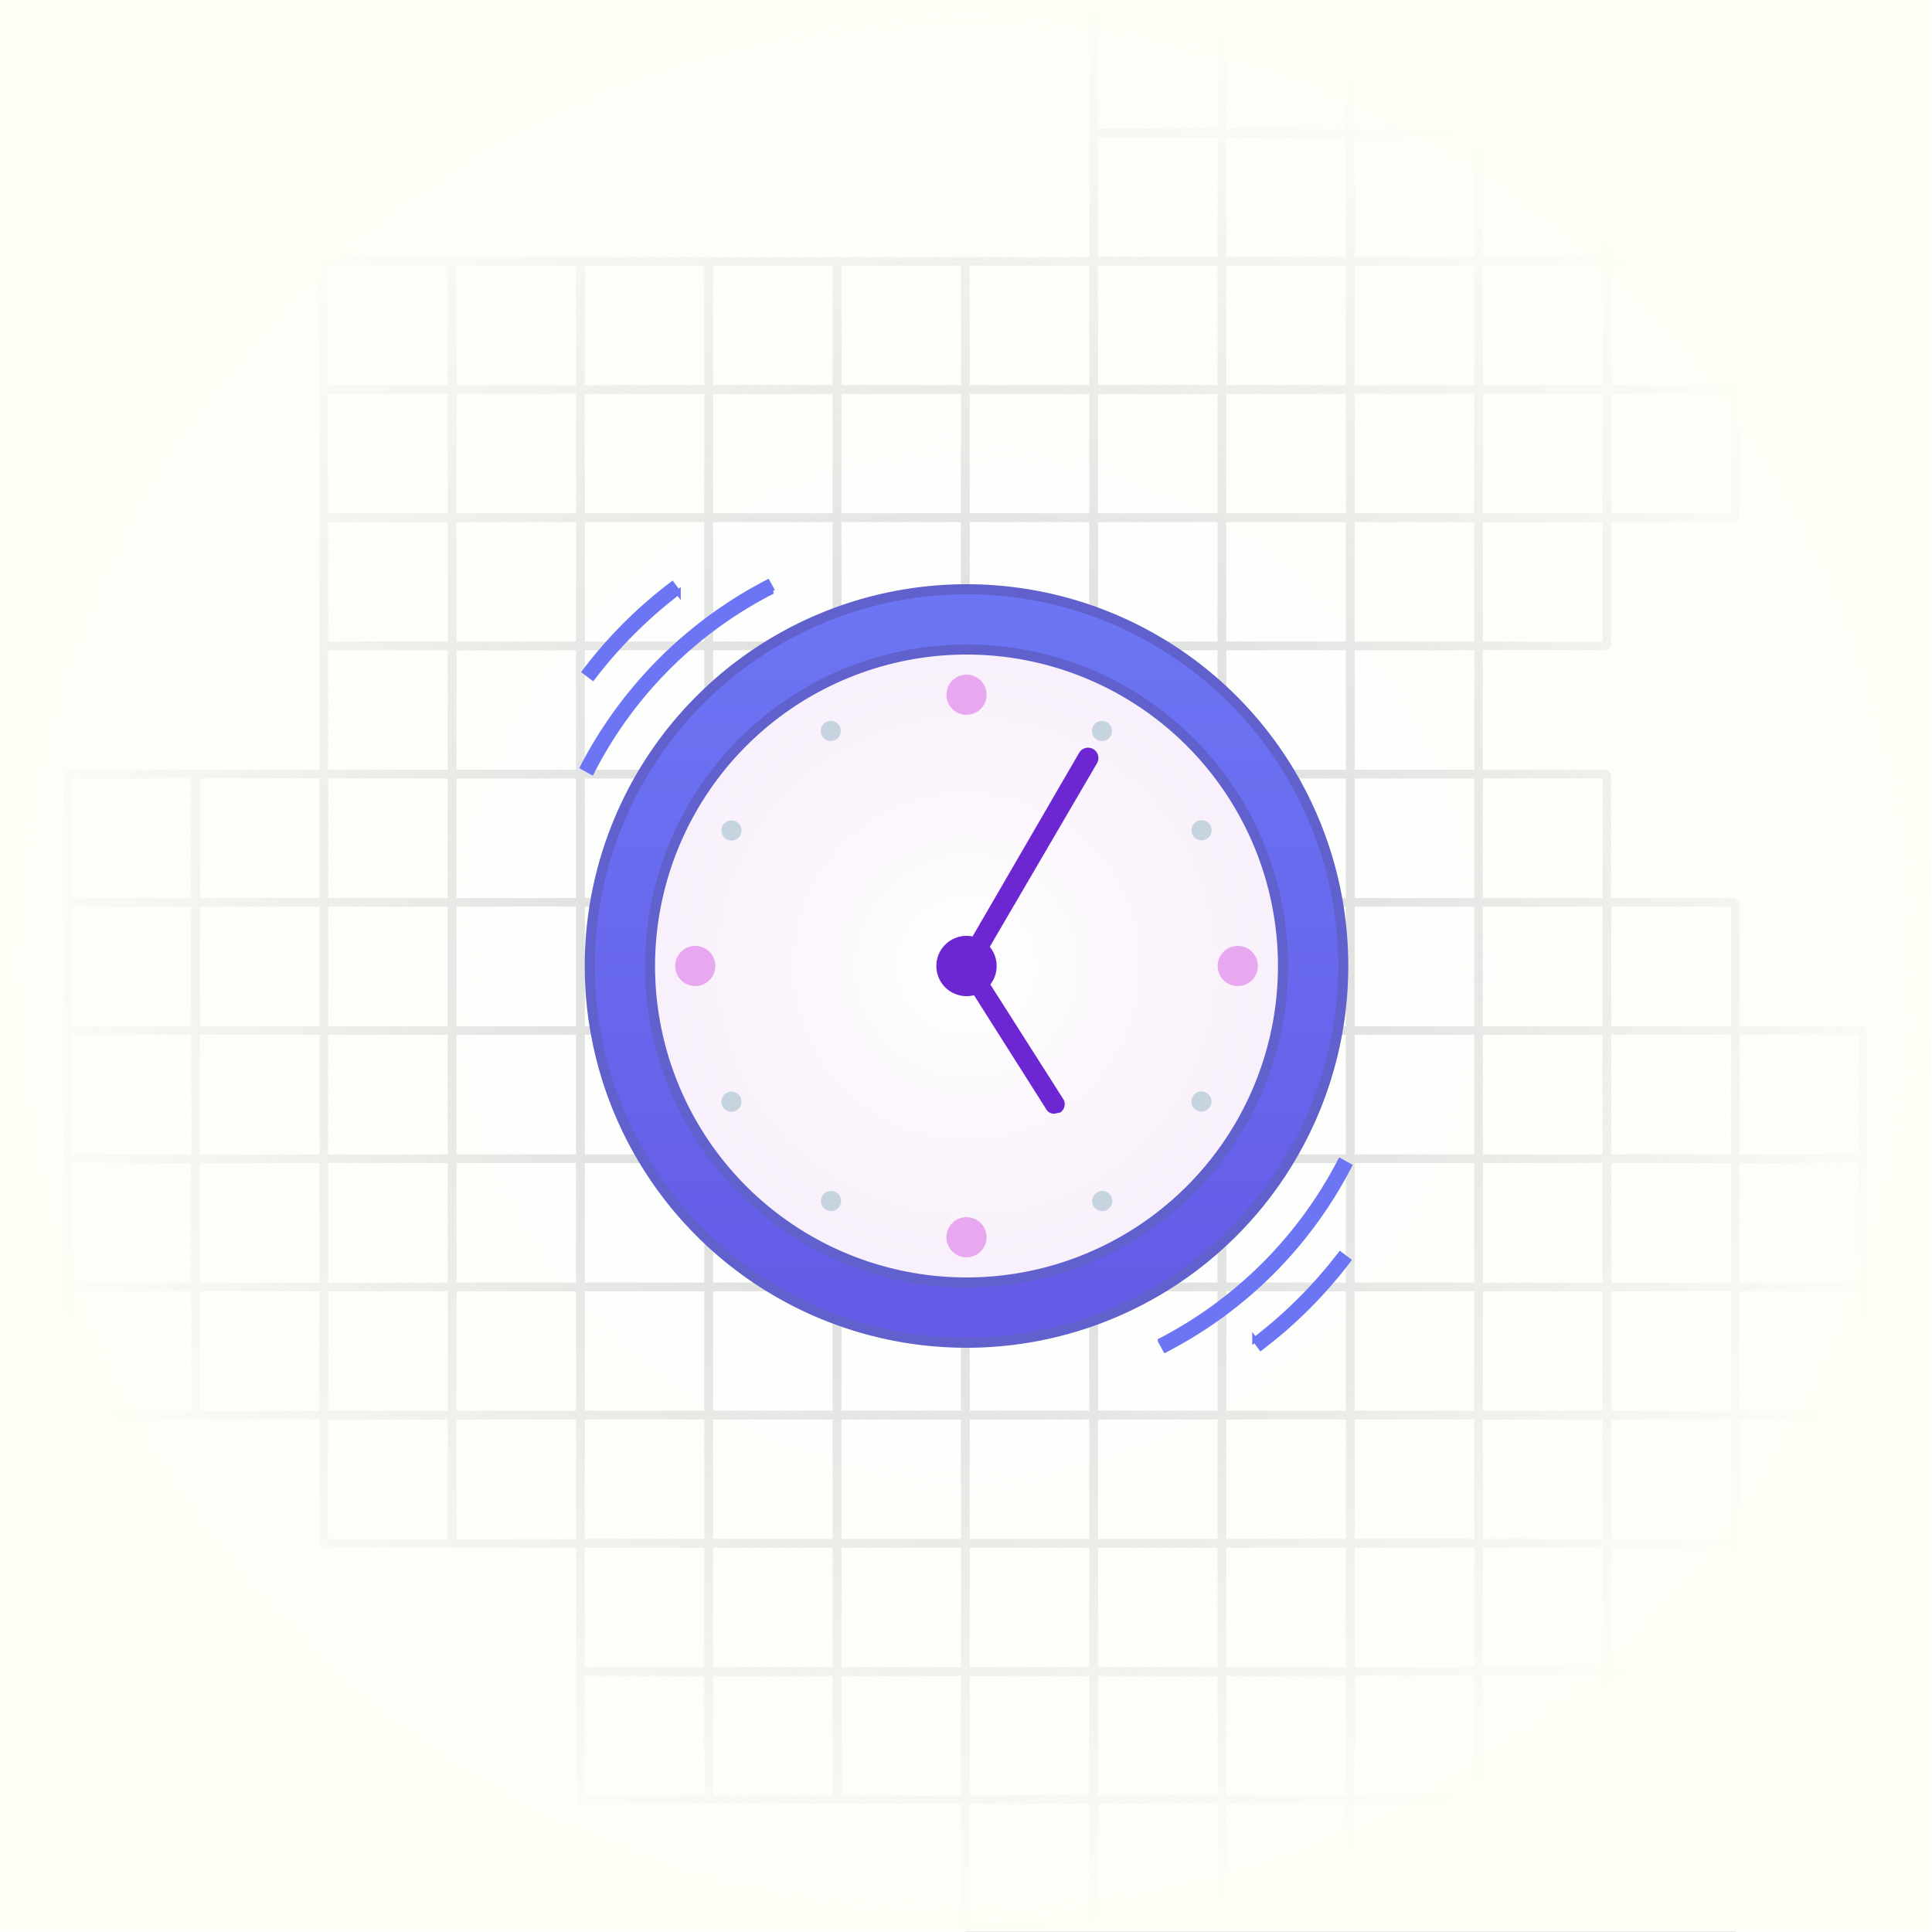 <svg xmlns="http://www.w3.org/2000/svg" xmlns:xlink="http://www.w3.org/1999/xlink" width="111" height="111" viewBox="0 0 111 111">
  <rect x="0" y="0" width="111" height="111" fill="#333333" stroke="none"/>
  <defs>
    <radialGradient id="radial-gradient" cx="0.5" cy="0.5" r="0.5" gradientUnits="objectBoundingBox">
      <stop offset="0" stop-color="#f9fffa" stop-opacity="0"/>
      <stop offset="1" stop-color="#fefef7"/>
    </radialGradient>
    <linearGradient id="linear-gradient" x1="0.5" x2="0.5" y2="1" gradientUnits="objectBoundingBox">
      <stop offset="0" stop-color="#6c76f4"/>
      <stop offset="1" stop-color="#655ae6"/>
    </linearGradient>
    <radialGradient id="radial-gradient-2" cx="0.5" cy="0.5" r="0.7" gradientTransform="translate(0 0)" gradientUnits="objectBoundingBox">
      <stop offset="0" stop-color="#fff"/>
      <stop offset="1" stop-color="#f5e9f8"/>
    </radialGradient>
    <clipPath id="clip-Artboard_8">
      <rect width="111" height="111"/>
    </clipPath>
  </defs>
  <g id="Artboard_8" data-name="Artboard – 8" clip-path="url(#clip-Artboard_8)">
    <rect width="111" height="111" fill="#fff"/>
    <g id="Group_9508" data-name="Group 9508" transform="translate(3.617 0.036)" opacity="0.182">
      <g id="Group_9442" data-name="Group 9442">
        <path id="Path_23598" data-name="Path 23598" d="M1373.654,7.853h-7.372l-.244-.244V.244l.244-.244h7.372l.244.244V7.61Zm-7.128-.487h6.884V.487h-6.884Z" transform="translate(-1307.066)"/>
        <path id="Path_23599" data-name="Path 23599" d="M1544.411,7.853h-7.372l-.244-.244V.244l.244-.244h7.372l.244.244V7.61Zm-7.128-.487h6.884V.487h-6.884Z" transform="translate(-1470.451)"/>
        <path id="Path_23600" data-name="Path 23600" d="M1715.166,7.853h-7.372l-.244-.244V.244l.244-.244h7.372l.244.244V7.61Zm-7.128-.487h6.884V.487h-6.884Z" transform="translate(-1633.834)"/>
        <path id="Path_23601" data-name="Path 23601" d="M1885.92,7.853h-7.372l-.244-.244V.244l.244-.244h7.372l.244.244V7.61Zm-7.128-.487h6.884V.487h-6.884Z" transform="translate(-1797.217)"/>
        <path id="Path_23602" data-name="Path 23602" d="M1403.141,7.853h-7.372l-.244-.244V.244l.244-.244h7.372l.244.244V7.61Zm-7.128-.487h6.884V.487h-6.884Zm-22.359,7.853h-7.372l-.244-.244V7.61l.244-.244h7.372l.244.244v7.366Zm-7.128-.487h6.884V7.853h-6.884Z" transform="translate(-1307.066)"/>
        <path id="Path_23603" data-name="Path 23603" d="M1544.411,178.476h-7.372l-.244-.244v-7.366l.244-.244h7.372l.244.244v7.366Zm-7.128-.487h6.884V171.11h-6.884Z" transform="translate(-1470.451 -163.256)"/>
        <path id="Path_23604" data-name="Path 23604" d="M1715.166,178.476h-7.372l-.244-.244v-7.366l.244-.244h7.372l.244.244v7.366Zm-7.128-.487h6.884V171.11h-6.884Z" transform="translate(-1633.834 -163.256)"/>
        <path id="Path_23605" data-name="Path 23605" d="M1885.92,178.476h-7.372l-.244-.244v-7.366l.244-.244h7.372l.244.244v7.366Zm-7.128-.487h6.884V171.11h-6.884Z" transform="translate(-1797.217 -163.256)"/>
        <path id="Path_23606" data-name="Path 23606" d="M2056.675,178.476H2049.3l-.244-.244v-7.366l.244-.244h7.372l.244.244v7.366Zm-7.128-.487h6.884V171.11h-6.884Z" transform="translate(-1960.6 -163.256)"/>
        <path id="Path_23607" data-name="Path 23607" d="M593.6,178.476h-7.372l-.244-.244v-7.366l.244-.244H593.6l.244.244v7.366Zm-7.128-.487h6.884V171.11h-6.884Zm-66.589,7.853h-7.372l-.244-.244v-7.366l.244-.244h7.372l.244.244V185.6Zm-7.128-.487h6.884v-6.878h-6.884Z" transform="translate(-490.149 -163.256)"/>
        <path id="Path_23608" data-name="Path 23608" d="M690.634,349.1h-7.372l-.244-.244V341.49l.244-.244h7.372l.244.244v7.366Zm-7.128-.487h6.884v-6.878h-6.884Z" transform="translate(-653.532 -326.513)"/>
        <path id="Path_23609" data-name="Path 23609" d="M861.389,349.1h-7.372l-.244-.244V341.49l.244-.244h7.372l.244.244v7.366Zm-7.128-.487h6.884v-6.878h-6.884Z" transform="translate(-816.915 -326.513)"/>
        <path id="Path_23610" data-name="Path 23610" d="M1032.145,349.1h-7.372l-.244-.244V341.49l.244-.244h7.372l.244.244v7.366Zm-7.128-.487h6.884v-6.878h-6.884Z" transform="translate(-980.3 -326.513)"/>
        <path id="Path_23611" data-name="Path 23611" d="M1202.9,349.1h-7.372l-.244-.244V341.49l.244-.244h7.372l.244.244v7.366Zm-7.128-.487h6.884v-6.878h-6.884Z" transform="translate(-1143.683 -326.513)"/>
        <path id="Path_23612" data-name="Path 23612" d="M1373.654,349.1h-7.372l-.244-.244V341.49l.244-.244h7.372l.244.244v7.366Zm-7.128-.487h6.884v-6.878h-6.884Z" transform="translate(-1307.066 -326.513)"/>
        <path id="Path_23613" data-name="Path 23613" d="M1544.411,349.1h-7.372l-.244-.244V341.49l.244-.244h7.372l.244.244v7.366Zm-7.128-.487h6.884v-6.878h-6.884Z" transform="translate(-1470.451 -326.513)"/>
        <path id="Path_23614" data-name="Path 23614" d="M1715.166,349.1h-7.372l-.244-.244V341.49l.244-.244h7.372l.244.244v7.366Zm-7.128-.487h6.884v-6.878h-6.884Z" transform="translate(-1633.834 -326.513)"/>
        <path id="Path_23615" data-name="Path 23615" d="M1885.92,349.1h-7.372l-.244-.244V341.49l.244-.244h7.372l.244.244v7.366Zm-7.128-.487h6.884v-6.878h-6.884Z" transform="translate(-1797.217 -326.513)"/>
        <path id="Path_23616" data-name="Path 23616" d="M586.224,349.1h-7.372l-.244-.244V341.49l.244-.244h7.372l.244.244v7.366Zm-7.128-.487h6.884v-6.878H579.1Zm-59.217,7.853h-7.372l-.244-.244v-7.366l.244-.244h7.372l.244.244v7.366Zm-7.128-.487h6.884V349.1h-6.884Z" transform="translate(-490.149 -326.513)"/>
        <path id="Path_23617" data-name="Path 23617" d="M690.634,519.722h-7.372l-.244-.244v-7.366l.244-.244h7.372l.244.244v7.366Zm-7.128-.487h6.884v-6.878h-6.884Z" transform="translate(-653.532 -489.771)"/>
        <path id="Path_23618" data-name="Path 23618" d="M861.389,519.722h-7.372l-.244-.244v-7.366l.244-.244h7.372l.244.244v7.366Zm-7.128-.487h6.884v-6.878h-6.884Z" transform="translate(-816.915 -489.771)"/>
        <path id="Path_23619" data-name="Path 23619" d="M1032.145,519.722h-7.372l-.244-.244v-7.366l.244-.244h7.372l.244.244v7.366Zm-7.128-.487h6.884v-6.878h-6.884Z" transform="translate(-980.3 -489.771)"/>
        <path id="Path_23620" data-name="Path 23620" d="M1202.9,519.722h-7.372l-.244-.244v-7.366l.244-.244h7.372l.244.244v7.366Zm-7.128-.487h6.884v-6.878h-6.884Z" transform="translate(-1143.683 -489.771)"/>
        <path id="Path_23621" data-name="Path 23621" d="M1373.654,519.722h-7.372l-.244-.244v-7.366l.244-.244h7.372l.244.244v7.366Zm-7.128-.487h6.884v-6.878h-6.884Z" transform="translate(-1307.066 -489.771)"/>
        <path id="Path_23622" data-name="Path 23622" d="M1544.411,519.722h-7.372l-.244-.244v-7.366l.244-.244h7.372l.244.244v7.366Zm-7.128-.487h6.884v-6.878h-6.884Z" transform="translate(-1470.451 -489.771)"/>
        <path id="Path_23623" data-name="Path 23623" d="M1715.166,519.722h-7.372l-.244-.244v-7.366l.244-.244h7.372l.244.244v7.366Zm-7.128-.487h6.884v-6.878h-6.884Z" transform="translate(-1633.834 -489.771)"/>
        <path id="Path_23624" data-name="Path 23624" d="M1885.92,519.722h-7.372l-.244-.244v-7.366l.244-.244h7.372l.244.244v7.366Zm-7.128-.487h6.884v-6.878h-6.884Z" transform="translate(-1797.217 -489.771)"/>
        <path id="Path_23625" data-name="Path 23625" d="M586.224,519.722h-7.372l-.244-.244v-7.366l.244-.244h7.372l.244.244v7.366Zm-7.128-.487h6.884v-6.878H579.1Zm-59.217,7.853h-7.372l-.244-.244v-7.366l.244-.244h7.372l.244.244v7.366Zm-7.128-.487h6.884v-6.878h-6.884Z" transform="translate(-490.149 -489.771)"/>
        <path id="Path_23626" data-name="Path 23626" d="M690.634,690.344h-7.372l-.244-.244v-7.366l.244-.244h7.372l.244.244V690.1Zm-7.128-.487h6.884v-6.878h-6.884Z" transform="translate(-653.532 -653.027)"/>
        <path id="Path_23627" data-name="Path 23627" d="M861.389,690.344h-7.372l-.244-.244v-7.366l.244-.244h7.372l.244.244V690.1Zm-7.128-.487h6.884v-6.878h-6.884Z" transform="translate(-816.915 -653.027)"/>
        <path id="Path_23628" data-name="Path 23628" d="M541.994,690.344h-7.372l-.244-.244v-7.366l.244-.244h7.372l.244.244V690.1Zm-7.128-.487h6.884v-6.878h-6.884Zm-14.987,7.853h-7.372l-.244-.244V690.1l.244-.244h7.372l.244.244v7.366Zm-7.128-.487h6.884v-6.878h-6.884Z" transform="translate(-490.149 -653.027)"/>
        <path id="Path_23629" data-name="Path 23629" d="M690.634,860.967h-7.372l-.244-.244v-7.366l.244-.244h7.372l.244.244v7.366Zm-7.128-.487h6.884V853.6h-6.884Z" transform="translate(-653.532 -816.284)"/>
        <path id="Path_23630" data-name="Path 23630" d="M861.389,860.967h-7.372l-.244-.244v-7.366l.244-.244h7.372l.244.244v7.366Zm-7.128-.487h6.884V853.6h-6.884Z" transform="translate(-816.915 -816.284)"/>
        <path id="Path_23631" data-name="Path 23631" d="M541.994,860.967h-7.372l-.244-.244v-7.366l.244-.244h7.372l.244.244v7.366Zm-7.128-.487h6.884V853.6h-6.884Zm-14.987,7.853h-7.372l-.244-.244v-7.366l.244-.244h7.372l.244.244v7.366Zm-7.128-.487h6.884v-6.878h-6.884Z" transform="translate(-490.149 -816.284)"/>
        <path id="Path_23632" data-name="Path 23632" d="M690.634,1031.589h-7.372l-.244-.244v-7.366l.244-.244h7.372l.244.244v7.366Zm-7.128-.488h6.884v-6.878h-6.884Z" transform="translate(-653.532 -979.54)"/>
        <path id="Path_23633" data-name="Path 23633" d="M861.389,1031.589h-7.372l-.244-.244v-7.366l.244-.244h7.372l.244.244v7.366Zm-7.128-.488h6.884v-6.878h-6.884Z" transform="translate(-816.915 -979.54)"/>
        <path id="Path_23634" data-name="Path 23634" d="M541.994,1031.589h-7.372l-.244-.244v-7.366l.244-.244h7.372l.244.244v7.366Zm-7.128-.488h6.884v-6.878h-6.884Zm-14.987,7.853h-7.372l-.244-.244v-7.366l.244-.244h7.372l.244.244v7.366Zm-7.128-.487h6.884v-6.878h-6.884Z" transform="translate(-490.149 -979.54)"/>
        <path id="Path_23635" data-name="Path 23635" d="M519.88,1372.833h-7.372l-.244-.244v-7.366l.244-.244h7.372l.244.244v7.366Zm-7.128-.488h6.884v-6.878h-6.884Z" transform="translate(-490.149 -1306.053)"/>
        <path id="Path_23636" data-name="Path 23636" d="M519.88,1543.456h-7.372l-.244-.244v-7.366l.244-.244h7.372l.244.244v7.366Zm-7.128-.488h6.884v-6.878h-6.884Z" transform="translate(-490.149 -1469.309)"/>
        <path id="Path_23637" data-name="Path 23637" d="M519.88,1714.08h-7.372l-.244-.244v-7.366l.244-.244h7.372l.244.244v7.366Zm-7.128-.487h6.884v-6.878h-6.884Z" transform="translate(-490.149 -1632.567)"/>
        <path id="Path_23638" data-name="Path 23638" d="M519.879,1231.675h-7.372l-.244-.244v-7.366l.244-.244h7.372l.244.244v7.366Zm-7.128-.487h6.884v-6.878h-6.884Zm14.5-28.976h-7.372l-.244-.244V1194.6l.244-.244h7.372l.244.244v7.366Zm-7.128-.487h6.884v-6.878h-6.884Z" transform="translate(-490.149 -1142.796)"/>
        <path id="Path_23639" data-name="Path 23639" d="M690.634,1372.833h-7.372l-.244-.244v-7.366l.244-.244h7.372l.244.244v7.366Zm-7.128-.488h6.884v-6.878h-6.884Z" transform="translate(-653.532 -1306.053)"/>
        <path id="Path_23640" data-name="Path 23640" d="M690.634,1216.943h-7.372l-.244-.244v-7.366l.244-.244h7.372l.244.244v7.366Zm-7.128-.487h6.884v-6.878h-6.884Zm14.5-14.244h-7.372l-.244-.244V1194.6l.244-.244h7.372l.244.244v7.366Zm-7.128-.487h6.884v-6.878h-6.884Z" transform="translate(-653.532 -1142.796)"/>
        <path id="Path_23641" data-name="Path 23641" d="M1032.145,712.442h-7.372l-.244-.244v-7.366l.244-.244h7.372l.244.244V712.2Zm-7.128-.487h6.884v-6.878h-6.884Zm14.5-21.61h-7.372l-.244-.244v-7.366l.244-.244h7.372l.244.244V690.1Zm-7.128-.487h6.884V682.98h-6.884Z" transform="translate(-980.3 -653.027)"/>
        <path id="Path_23642" data-name="Path 23642" d="M1373.654,690.344h-7.372l-.244-.244v-7.366l.244-.244h7.372l.244.244V690.1Zm-7.128-.487h6.884v-6.878h-6.884Z" transform="translate(-1307.066 -653.027)"/>
        <path id="Path_23643" data-name="Path 23643" d="M1544.411,690.344h-7.372l-.244-.244v-7.366l.244-.244h7.372l.244.244V690.1Zm-7.128-.487h6.884v-6.878h-6.884Z" transform="translate(-1470.451 -653.027)"/>
        <path id="Path_23644" data-name="Path 23644" d="M1715.166,690.344h-7.372l-.244-.244v-7.366l.244-.244h7.372l.244.244V690.1Zm-7.128-.487h6.884v-6.878h-6.884Z" transform="translate(-1633.834 -653.027)"/>
        <path id="Path_23645" data-name="Path 23645" d="M1232.386,690.344h-7.372l-.244-.244v-7.366l.244-.244h7.372l.244.244V690.1Zm-7.128-.487h6.884v-6.878h-6.884ZM1202.9,697.71h-7.372l-.244-.244V690.1l.244-.244h7.372l.244.244v7.366Zm-7.128-.487h6.884v-6.878h-6.884Z" transform="translate(-1143.683 -653.027)"/>
        <path id="Path_23646" data-name="Path 23646" d="M1373.654,860.967h-7.372l-.244-.244v-7.366l.244-.244h7.372l.244.244v7.366Zm-7.128-.487h6.884V853.6h-6.884Z" transform="translate(-1307.066 -816.284)"/>
        <path id="Path_23647" data-name="Path 23647" d="M1544.411,860.967h-7.372l-.244-.244v-7.366l.244-.244h7.372l.244.244v7.366Zm-7.128-.487h6.884V853.6h-6.884Z" transform="translate(-1470.451 -816.284)"/>
        <path id="Path_23648" data-name="Path 23648" d="M1225.015,860.967h-7.372l-.244-.244v-7.366l.244-.244h7.372l.244.244v7.366Zm-7.128-.487h6.884V853.6h-6.884Zm-14.987,7.853h-7.372l-.244-.244v-7.366l.244-.244h7.372l.244.244v7.366Zm-7.128-.487h6.884v-6.878h-6.884Z" transform="translate(-1143.683 -816.284)"/>
        <path id="Path_23649" data-name="Path 23649" d="M1373.654,1031.589h-7.372l-.244-.244v-7.366l.244-.244h7.372l.244.244v7.366Zm-7.128-.488h6.884v-6.878h-6.884Z" transform="translate(-1307.066 -979.54)"/>
        <path id="Path_23650" data-name="Path 23650" d="M1544.411,1031.589h-7.372l-.244-.244v-7.366l.244-.244h7.372l.244.244v7.366Zm-7.128-.488h6.884v-6.878h-6.884Z" transform="translate(-1470.451 -979.54)"/>
        <path id="Path_23651" data-name="Path 23651" d="M1715.166,1031.589h-7.372l-.244-.244v-7.366l.244-.244h7.372l.244.244v7.366Zm-7.128-.488h6.884v-6.878h-6.884Z" transform="translate(-1633.834 -979.54)"/>
        <path id="Path_23652" data-name="Path 23652" d="M1232.386,1031.589h-7.372l-.244-.244v-7.366l.244-.244h7.372l.244.244v7.366Zm-7.128-.488h6.884v-6.878h-6.884Zm-22.359,7.853h-7.372l-.244-.244v-7.366l.244-.244h7.372l.244.244v7.366Zm-7.128-.487h6.884v-6.878h-6.884Z" transform="translate(-1143.683 -979.54)"/>
        <path id="Path_23653" data-name="Path 23653" d="M1373.654,1202.211h-7.372l-.244-.244V1194.6l.244-.244h7.372l.244.244v7.366Zm-7.128-.487h6.884v-6.878h-6.884Z" transform="translate(-1307.066 -1142.796)"/>
        <path id="Path_23654" data-name="Path 23654" d="M1544.411,1202.211h-7.372l-.244-.244V1194.6l.244-.244h7.372l.244.244v7.366Zm-7.128-.487h6.884v-6.878h-6.884Z" transform="translate(-1470.451 -1142.796)"/>
        <path id="Path_23655" data-name="Path 23655" d="M1715.166,1202.211h-7.372l-.244-.244V1194.6l.244-.244h7.372l.244.244v7.366Zm-7.128-.487h6.884v-6.878h-6.884Z" transform="translate(-1633.834 -1142.796)"/>
        <path id="Path_23656" data-name="Path 23656" d="M1885.92,1202.211h-7.372l-.244-.244V1194.6l.244-.244h7.372l.244.244v7.366Zm-7.128-.487h6.884v-6.878h-6.884Z" transform="translate(-1797.217 -1142.796)"/>
        <path id="Path_23657" data-name="Path 23657" d="M1076.375,1202.211H1069l-.244-.244V1194.6l.244-.244h7.372l.244.244v7.366Zm-7.128-.487h6.884v-6.878h-6.884Zm-37.1,7.853h-7.372l-.244-.244v-7.366l.244-.244h7.372l.244.244v7.366Zm-7.128-.487h6.884v-6.878h-6.884Z" transform="translate(-980.3 -1142.796)"/>
        <path id="Path_23658" data-name="Path 23658" d="M1202.9,1372.833h-7.372l-.244-.244v-7.366l.244-.244h7.372l.244.244v7.366Zm-7.128-.488h6.884v-6.878h-6.884Z" transform="translate(-1143.683 -1306.053)"/>
        <path id="Path_23659" data-name="Path 23659" d="M1373.654,1372.833h-7.372l-.244-.244v-7.366l.244-.244h7.372l.244.244v7.366Zm-7.128-.488h6.884v-6.878h-6.884Z" transform="translate(-1307.066 -1306.053)"/>
        <path id="Path_23660" data-name="Path 23660" d="M1544.411,1372.833h-7.372l-.244-.244v-7.366l.244-.244h7.372l.244.244v7.366Zm-7.128-.488h6.884v-6.878h-6.884Z" transform="translate(-1470.451 -1306.053)"/>
        <path id="Path_23661" data-name="Path 23661" d="M1715.166,1372.833h-7.372l-.244-.244v-7.366l.244-.244h7.372l.244.244v7.366Zm-7.128-.488h6.884v-6.878h-6.884Z" transform="translate(-1633.834 -1306.053)"/>
        <path id="Path_23662" data-name="Path 23662" d="M1885.92,1372.833h-7.372l-.244-.244v-7.366l.244-.244h7.372l.244.244v7.366Zm-7.128-.488h6.884v-6.878h-6.884Z" transform="translate(-1797.217 -1306.053)"/>
        <path id="Path_23663" data-name="Path 23663" d="M2056.675,1372.833H2049.3l-.244-.244v-7.366l.244-.244h7.372l.244.244v7.366Zm-7.128-.488h6.884v-6.878h-6.884Z" transform="translate(-1960.6 -1306.053)"/>
        <path id="Path_23664" data-name="Path 23664" d="M920.362,1372.833H912.99l-.244-.244v-7.366l.244-.244h7.372l.244.244v7.366Zm-7.128-.488h6.884v-6.878h-6.884Zm-51.845,7.853h-7.372l-.244-.244v-7.366l.244-.244h7.372l.244.244v7.366Zm-7.128-.487h6.884v-6.878h-6.884Z" transform="translate(-816.915 -1306.053)"/>
        <path id="Path_23665" data-name="Path 23665" d="M1032.145,1543.456h-7.372l-.244-.244v-7.366l.244-.244h7.372l.244.244v7.366Zm-7.128-.488h6.884v-6.878h-6.884Z" transform="translate(-980.3 -1469.309)"/>
        <path id="Path_23666" data-name="Path 23666" d="M1202.9,1543.456h-7.372l-.244-.244v-7.366l.244-.244h7.372l.244.244v7.366Zm-7.128-.488h6.884v-6.878h-6.884Z" transform="translate(-1143.683 -1469.309)"/>
        <path id="Path_23667" data-name="Path 23667" d="M1373.654,1543.456h-7.372l-.244-.244v-7.366l.244-.244h7.372l.244.244v7.366Zm-7.128-.488h6.884v-6.878h-6.884Z" transform="translate(-1307.066 -1469.309)"/>
        <path id="Path_23668" data-name="Path 23668" d="M1544.411,1543.456h-7.372l-.244-.244v-7.366l.244-.244h7.372l.244.244v7.366Zm-7.128-.488h6.884v-6.878h-6.884Z" transform="translate(-1470.451 -1469.309)"/>
        <path id="Path_23669" data-name="Path 23669" d="M1715.166,1543.456h-7.372l-.244-.244v-7.366l.244-.244h7.372l.244.244v7.366Zm-7.128-.488h6.884v-6.878h-6.884Z" transform="translate(-1633.834 -1469.309)"/>
        <path id="Path_23670" data-name="Path 23670" d="M1885.92,1543.456h-7.372l-.244-.244v-7.366l.244-.244h7.372l.244.244v7.366Zm-7.128-.488h6.884v-6.878h-6.884Z" transform="translate(-1797.217 -1469.309)"/>
        <path id="Path_23671" data-name="Path 23671" d="M2056.675,1543.456H2049.3l-.244-.244v-7.366l.244-.244h7.372l.244.244v7.366Zm-7.128-.488h6.884v-6.878h-6.884Z" transform="translate(-1960.6 -1469.309)"/>
        <path id="Path_23672" data-name="Path 23672" d="M756.979,1543.456h-7.372l-.244-.244v-7.366l.244-.244h7.372l.244.244v7.366Zm-7.128-.488h6.884v-6.878h-6.884Zm-59.217,7.853h-7.372l-.244-.244v-7.366l.244-.244h7.372l.244.244v7.366Zm-7.128-.487h6.884v-6.878h-6.884Z" transform="translate(-653.532 -1469.309)"/>
        <path id="Path_23673" data-name="Path 23673" d="M861.389,1714.08h-7.372l-.244-.244v-7.366l.244-.244h7.372l.244.244v7.366Zm-7.128-.487h6.884v-6.878h-6.884Z" transform="translate(-816.915 -1632.567)"/>
        <path id="Path_23674" data-name="Path 23674" d="M1032.145,1714.08h-7.372l-.244-.244v-7.366l.244-.244h7.372l.244.244v7.366Zm-7.128-.487h6.884v-6.878h-6.884Z" transform="translate(-980.3 -1632.567)"/>
        <path id="Path_23675" data-name="Path 23675" d="M1202.9,1714.08h-7.372l-.244-.244v-7.366l.244-.244h7.372l.244.244v7.366Zm-7.128-.487h6.884v-6.878h-6.884Z" transform="translate(-1143.683 -1632.567)"/>
        <path id="Path_23676" data-name="Path 23676" d="M1373.654,1714.08h-7.372l-.244-.244v-7.366l.244-.244h7.372l.244.244v7.366Zm-7.128-.487h6.884v-6.878h-6.884Z" transform="translate(-1307.066 -1632.567)"/>
        <path id="Path_23677" data-name="Path 23677" d="M1544.411,1714.08h-7.372l-.244-.244v-7.366l.244-.244h7.372l.244.244v7.366Zm-7.128-.487h6.884v-6.878h-6.884Z" transform="translate(-1470.451 -1632.567)"/>
        <path id="Path_23678" data-name="Path 23678" d="M1715.166,1714.08h-7.372l-.244-.244v-7.366l.244-.244h7.372l.244.244v7.366Zm-7.128-.487h6.884v-6.878h-6.884Z" transform="translate(-1633.834 -1632.567)"/>
        <path id="Path_23679" data-name="Path 23679" d="M1885.92,1714.08h-7.372l-.244-.244v-7.366l.244-.244h7.372l.244.244v7.366Zm-7.128-.487h6.884v-6.878h-6.884Z" transform="translate(-1797.217 -1632.567)"/>
        <path id="Path_23680" data-name="Path 23680" d="M2056.675,1714.08H2049.3l-.244-.244v-7.366l.244-.244h7.372l.244.244v7.366Zm-7.128-.487h6.884v-6.878h-6.884Z" transform="translate(-1960.6 -1632.567)"/>
        <path id="Path_23681" data-name="Path 23681" d="M756.979,1714.08h-7.372l-.244-.244v-7.366l.244-.244h7.372l.244.244v7.366Zm-7.128-.487h6.884v-6.878h-6.884Zm-59.217,7.853h-7.372l-.244-.244v-7.366l.244-.244h7.372l.244.244v7.366Zm-7.128-.488h6.884v-6.878h-6.884Z" transform="translate(-653.532 -1632.567)"/>
        <path id="Path_23682" data-name="Path 23682" d="M861.389,1884.7h-7.372l-.244-.244v-7.366l.244-.244h7.372l.244.244v7.366Zm-7.128-.488h6.884v-6.878h-6.884Z" transform="translate(-816.915 -1795.824)"/>
        <path id="Path_23683" data-name="Path 23683" d="M1032.145,1884.7h-7.372l-.244-.244v-7.366l.244-.244h7.372l.244.244v7.366Zm-7.128-.488h6.884v-6.878h-6.884Z" transform="translate(-980.3 -1795.824)"/>
        <path id="Path_23684" data-name="Path 23684" d="M1202.9,1884.7h-7.372l-.244-.244v-7.366l.244-.244h7.372l.244.244v7.366Zm-7.128-.488h6.884v-6.878h-6.884Z" transform="translate(-1143.683 -1795.824)"/>
        <path id="Path_23685" data-name="Path 23685" d="M1373.654,1884.7h-7.372l-.244-.244v-7.366l.244-.244h7.372l.244.244v7.366Zm-7.128-.488h6.884v-6.878h-6.884Z" transform="translate(-1307.066 -1795.824)"/>
        <path id="Path_23686" data-name="Path 23686" d="M1544.411,1884.7h-7.372l-.244-.244v-7.366l.244-.244h7.372l.244.244v7.366Zm-7.128-.488h6.884v-6.878h-6.884Z" transform="translate(-1470.451 -1795.824)"/>
        <path id="Path_23687" data-name="Path 23687" d="M1715.166,1884.7h-7.372l-.244-.244v-7.366l.244-.244h7.372l.244.244v7.366Zm-7.128-.488h6.884v-6.878h-6.884Z" transform="translate(-1633.834 -1795.824)"/>
        <path id="Path_23688" data-name="Path 23688" d="M1885.92,1884.7h-7.372l-.244-.244v-7.366l.244-.244h7.372l.244.244v7.366Zm-7.128-.488h6.884v-6.878h-6.884Z" transform="translate(-1797.217 -1795.824)"/>
        <path id="Path_23689" data-name="Path 23689" d="M2056.675,1884.7H2049.3l-.244-.244v-7.366l.244-.244h7.372l.244.244v7.366Zm-7.128-.488h6.884v-6.878h-6.884Z" transform="translate(-1960.6 -1795.824)"/>
        <path id="Path_23690" data-name="Path 23690" d="M756.979,1884.7h-7.372l-.244-.244v-7.366l.244-.244h7.372l.244.244v7.366Zm-7.128-.488h6.884v-6.878h-6.884Zm-59.217,7.853h-7.372l-.244-.244v-7.366l.244-.244h7.372l.244.244v7.366Zm-7.128-.487h6.884V1884.7h-6.884Z" transform="translate(-653.532 -1795.824)"/>
        <path id="Path_23691" data-name="Path 23691" d="M861.389,2055.324h-7.372l-.244-.244v-7.366l.244-.244h7.372l.244.244v7.366Zm-7.128-.487h6.884v-6.878h-6.884Z" transform="translate(-816.915 -1959.08)"/>
        <path id="Path_23692" data-name="Path 23692" d="M1032.145,2055.324h-7.372l-.244-.244v-7.366l.244-.244h7.372l.244.244v7.366Zm-7.128-.487h6.884v-6.878h-6.884Z" transform="translate(-980.3 -1959.08)"/>
        <path id="Path_23693" data-name="Path 23693" d="M1202.9,2055.324h-7.372l-.244-.244v-7.366l.244-.244h7.372l.244.244v7.366Zm-7.128-.487h6.884v-6.878h-6.884Z" transform="translate(-1143.683 -1959.08)"/>
        <path id="Path_23694" data-name="Path 23694" d="M1373.654,2055.324h-7.372l-.244-.244v-7.366l.244-.244h7.372l.244.244v7.366Zm-7.128-.487h6.884v-6.878h-6.884Z" transform="translate(-1307.066 -1959.08)"/>
        <path id="Path_23695" data-name="Path 23695" d="M1544.411,2055.324h-7.372l-.244-.244v-7.366l.244-.244h7.372l.244.244v7.366Zm-7.128-.487h6.884v-6.878h-6.884Z" transform="translate(-1470.451 -1959.08)"/>
        <path id="Path_23696" data-name="Path 23696" d="M1715.166,2055.324h-7.372l-.244-.244v-7.366l.244-.244h7.372l.244.244v7.366Zm-7.128-.487h6.884v-6.878h-6.884Z" transform="translate(-1633.834 -1959.08)"/>
        <path id="Path_23697" data-name="Path 23697" d="M1885.92,2055.324h-7.372l-.244-.244v-7.366l.244-.244h7.372l.244.244v7.366Zm-7.128-.487h6.884v-6.878h-6.884Z" transform="translate(-1797.217 -1959.08)"/>
        <path id="Path_23698" data-name="Path 23698" d="M2056.675,2055.324H2049.3l-.244-.244v-7.366l.244-.244h7.372l.244.244v7.366Zm-7.128-.487h6.884v-6.878h-6.884Z" transform="translate(-1960.6 -1959.08)"/>
        <path id="Path_23699" data-name="Path 23699" d="M756.979,2055.324h-7.372l-.244-.244v-7.366l.244-.244h7.372l.244.244v7.366Zm-7.128-.487h6.884v-6.878h-6.884Zm-59.217,7.853h-7.372l-.244-.244v-7.366l.244-.244h7.372l.244.244v7.366Zm-7.128-.488h6.884v-6.878h-6.884Z" transform="translate(-653.532 -1959.08)"/>
        <path id="Path_23700" data-name="Path 23700" d="M861.389,2225.947h-7.372l-.244-.244v-7.366l.244-.244h7.372l.244.244v7.366Zm-7.128-.488h6.884v-6.878h-6.884Z" transform="translate(-816.915 -2122.336)"/>
        <path id="Path_23701" data-name="Path 23701" d="M1032.145,2225.947h-7.372l-.244-.244v-7.366l.244-.244h7.372l.244.244v7.366Zm-7.128-.488h6.884v-6.878h-6.884Z" transform="translate(-980.3 -2122.336)"/>
        <path id="Path_23702" data-name="Path 23702" d="M1202.9,2225.947h-7.372l-.244-.244v-7.366l.244-.244h7.372l.244.244v7.366Zm-7.128-.488h6.884v-6.878h-6.884Z" transform="translate(-1143.683 -2122.336)"/>
        <path id="Path_23703" data-name="Path 23703" d="M1373.654,2225.947h-7.372l-.244-.244v-7.366l.244-.244h7.372l.244.244v7.366Zm-7.128-.488h6.884v-6.878h-6.884Z" transform="translate(-1307.066 -2122.336)"/>
        <path id="Path_23704" data-name="Path 23704" d="M1544.411,2225.947h-7.372l-.244-.244v-7.366l.244-.244h7.372l.244.244v7.366Zm-7.128-.488h6.884v-6.878h-6.884Z" transform="translate(-1470.451 -2122.336)"/>
        <path id="Path_23705" data-name="Path 23705" d="M1715.166,2225.947h-7.372l-.244-.244v-7.366l.244-.244h7.372l.244.244v7.366Zm-7.128-.488h6.884v-6.878h-6.884Z" transform="translate(-1633.834 -2122.336)"/>
        <path id="Path_23706" data-name="Path 23706" d="M1885.92,2225.947h-7.372l-.244-.244v-7.366l.244-.244h7.372l.244.244v7.366Zm-7.128-.488h6.884v-6.878h-6.884Z" transform="translate(-1797.217 -2122.336)"/>
        <path id="Path_23707" data-name="Path 23707" d="M422.841,430.123h-7.372l-.244-.244v-7.366l.244-.244h7.372l.244.244v7.366Zm-7.128-.487H422.6v-6.878h-6.884ZM349.125,349.1h-7.372l-.244-.244V341.49l.244-.244h7.372l.244.244v7.366ZM342,348.61h6.884v-6.878H342Z" transform="translate(-326.766 -326.513)"/>
        <path id="Path_23708" data-name="Path 23708" d="M349.125,519.722h-7.372l-.244-.244v-7.366l.244-.244h7.372l.244.244v7.366ZM342,519.234h6.884v-6.878H342Z" transform="translate(-326.766 -489.771)"/>
        <path id="Path_23709" data-name="Path 23709" d="M349.125,690.344h-7.372l-.244-.244v-7.366l.244-.244h7.372l.244.244V690.1ZM342,689.857h6.884v-6.878H342Z" transform="translate(-326.766 -653.027)"/>
        <path id="Path_23710" data-name="Path 23710" d="M22.359,860.967H14.987l-.244-.244v-7.366l.244-.244h7.372l.244.244v7.366Zm-7.128-.487h6.884V853.6H15.231Zm-7.616,7.853H.244L0,868.089v-7.366l.244-.244H7.616l.244.244v7.366Zm-7.128-.487H7.372v-6.878H.488Z" transform="translate(0 -816.284)"/>
        <path id="Path_23711" data-name="Path 23711" d="M178.37,1031.589H171l-.244-.244v-7.366l.244-.244h7.372l.244.244v7.366Zm-7.128-.488h6.884v-6.878h-6.884Z" transform="translate(-163.383 -979.54)"/>
        <path id="Path_23712" data-name="Path 23712" d="M22.359,1031.589H14.987l-.244-.244v-7.366l.244-.244h7.372l.244.244v7.366Zm-7.128-.488h6.884v-6.878H15.231Zm-7.616,7.853H.244L0,1038.711v-7.366l.244-.244H7.616l.244.244v7.366Zm-7.128-.487H7.372v-6.878H.488Z" transform="translate(0 -979.54)"/>
        <path id="Path_23713" data-name="Path 23713" d="M7.616,1372.833H.244L0,1372.59v-7.366l.244-.244H7.616l.244.244v7.366Zm-7.128-.488H7.372v-6.878H.488Z" transform="translate(0 -1306.053)"/>
        <path id="Path_23714" data-name="Path 23714" d="M7.616,1216.943H.244L0,1216.7v-7.366l.244-.244H7.616l.244.244v7.366Zm-7.128-.487H7.372v-6.878H.488Zm14.5-14.244H7.616l-.244-.244V1194.6l.244-.244h7.372l.244.244v7.366Zm-7.128-.487h6.884v-6.878H7.859Z" transform="translate(0 -1142.796)"/>
        <path id="Path_23715" data-name="Path 23715" d="M349.125,1202.211h-7.372l-.244-.244V1194.6l.244-.244h7.372l.244.244v7.366Zm-7.128-.487h6.884v-6.878H342Z" transform="translate(-326.766 -1142.796)"/>
        <path id="Path_23716" data-name="Path 23716" d="M349.125,1372.833h-7.372l-.244-.244v-7.366l.244-.244h7.372l.244.244v7.366Zm-7.128-.488h6.884v-6.878H342Z" transform="translate(-326.766 -1306.053)"/>
        <path id="Path_23717" data-name="Path 23717" d="M178.37,1543.456H171l-.244-.244v-7.366l.244-.244h7.372l.244.244v7.366Zm-7.128-.488h6.884v-6.878h-6.884Z" transform="translate(-163.383 -1469.309)"/>
        <path id="Path_23718" data-name="Path 23718" d="M22.359,1543.456H14.987l-.244-.244v-7.366l.244-.244h7.372l.244.244v7.366Zm-7.128-.488h6.884v-6.878H15.231Zm-7.616,7.853H.244L0,1550.578v-7.366l.244-.244H7.616l.244.244v7.366Zm-7.128-.487H7.372v-6.878H.488Z" transform="translate(0 -1469.309)"/>
        <path id="Path_23719" data-name="Path 23719" d="M178.37,1714.08H171l-.244-.244v-7.366l.244-.244h7.372l.244.244v7.366Zm-7.128-.487h6.884v-6.878h-6.884Z" transform="translate(-163.383 -1632.567)"/>
        <path id="Path_23720" data-name="Path 23720" d="M349.125,1714.08h-7.372l-.244-.244v-7.366l.244-.244h7.372l.244.244v7.366Zm-7.128-.487h6.884v-6.878H342Z" transform="translate(-326.766 -1632.567)"/>
        <path id="Path_23721" data-name="Path 23721" d="M349.125,1884.7h-7.372l-.244-.244v-7.366l.244-.244h7.372l.244.244v7.366Zm-7.128-.488h6.884v-6.878H342Zm43.986,22.585h-7.372l-.244-.244v-7.366l.244-.244h7.372l.244.244v7.366Zm-7.128-.487h6.884v-6.878h-6.884Z" transform="translate(-326.766 -1795.824)"/>
        <path id="Path_23722" data-name="Path 23722" d="M1373.654,2396.569h-7.372l-.244-.244v-7.366l.244-.244h7.372l.244.244v7.366Zm-7.128-.488h6.884V2389.2h-6.884Z" transform="translate(-1307.066 -2285.593)"/>
        <path id="Path_23723" data-name="Path 23723" d="M1544.411,2396.569h-7.372l-.244-.244v-7.366l.244-.244h7.372l.244.244v7.366Zm-7.128-.488h6.884V2389.2h-6.884Z" transform="translate(-1470.451 -2285.593)"/>
        <path id="Path_23724" data-name="Path 23724" d="M1715.166,2396.569h-7.372l-.244-.244v-7.366l.244-.244h7.372l.244.244v7.366Zm-7.128-.488h6.884V2389.2h-6.884Z" transform="translate(-1633.834 -2285.593)"/>
        <path id="Path_23725" data-name="Path 23725" d="M1885.92,2396.569h-7.372l-.244-.244v-7.366l.244-.244h7.372l.244.244v7.366Zm-7.128-.488h6.884V2389.2h-6.884Z" transform="translate(-1797.217 -2285.593)"/>
        <path id="Path_23726" data-name="Path 23726" d="M2056.675,2396.569H2049.3l-.244-.244v-7.366l.244-.244h7.372l.244.244v7.366Zm-7.128-.488h6.884V2389.2h-6.884Z" transform="translate(-1960.6 -2285.593)"/>
      </g>
    </g>
    <rect id="Rectangle_9398" data-name="Rectangle 9398" width="110.98" height="110.98" fill="url(#radial-gradient)"/>
    <path id="Path_24383" data-name="Path 24383" d="M35.278,45.9l-.289-.519A24.129,24.129,0,0,0,45.322,35.047l.52.289A24.561,24.561,0,0,1,35.278,45.9ZM2.319,12.709,1.8,12.421A24.824,24.824,0,0,1,12.421,1.8l.289.519A23.782,23.782,0,0,0,2.319,12.709ZM40.762,45.783l-.346-.462a26.327,26.327,0,0,0,4.906-4.906l.462.346A25.867,25.867,0,0,1,40.762,45.783ZM2.377,7.283l-.462-.346A25.867,25.867,0,0,1,6.937,1.915l.346.462A26.327,26.327,0,0,0,2.377,7.283Z" transform="translate(31.679 31.651)" fill="#6c75f4" stroke="#6c75f4" stroke-width="0.3"/>
    <path id="Path_24384" data-name="Path 24384" d="M24.145,45.791A21.645,21.645,0,1,1,45.791,24.145,21.653,21.653,0,0,1,24.145,45.791Z" transform="translate(31.384 31.355)" fill="url(#linear-gradient)"/>
    <path id="Path_24385" data-name="Path 24385" d="M23.934,2.577A21.357,21.357,0,1,1,2.577,23.934,21.382,21.382,0,0,1,23.934,2.577m0-.577A21.934,21.934,0,1,0,45.868,23.934,21.924,21.924,0,0,0,23.934,2Z" transform="translate(31.595 31.566)" fill="#6061cc"/>
    <path id="Path_24386" data-name="Path 24386" d="M26.682,44.864A18.182,18.182,0,1,1,44.864,26.682,18.18,18.18,0,0,1,26.682,44.864Z" transform="translate(28.847 28.818)" fill="url(#radial-gradient-2)"/>
    <path id="Path_24387" data-name="Path 24387" d="M26.471,8.577A17.894,17.894,0,1,1,8.577,26.471,17.909,17.909,0,0,1,26.471,8.577m0-.577A18.471,18.471,0,1,0,44.942,26.471,18.451,18.451,0,0,0,26.471,8Z" transform="translate(29.058 29.029)" fill="#6061cc"/>
    <path id="Path_24388" data-name="Path 24388" d="M44.557,39.312a.514.514,0,0,1-.462-.289l-5.195-8.2L46,18.59a.594.594,0,0,1,1.039.577l-6.811,11.66,4.849,7.619a.568.568,0,0,1-.173.808C44.788,39.254,44.672,39.312,44.557,39.312Z" transform="translate(15.994 24.673)" fill="#6c27d3"/>
    <path id="Path_24389" data-name="Path 24389" d="M38.732,37a1.732,1.732,0,1,0,1.732,1.732A1.732,1.732,0,0,0,38.732,37Z" transform="translate(16.797 16.768)" fill="#6c27d3"/>
    <path id="Path_24390" data-name="Path 24390" d="M39.154,11a1.154,1.154,0,1,0,1.154,1.154A1.154,1.154,0,0,0,39.154,11Z" transform="translate(16.375 27.761)" fill="#e8a8f0"/>
    <path id="Path_24391" data-name="Path 24391" d="M.577,0a.577.577,0,1,0,.577.577A.577.577,0,0,0,.577,0Z" transform="translate(46.943 41.783) rotate(-30)" fill="#c5d4de"/>
    <path id="Path_24392" data-name="Path 24392" d="M39.154,65a1.154,1.154,0,1,0,1.154,1.154A1.154,1.154,0,0,0,39.154,65Z" transform="translate(16.375 4.93)" fill="#e8a8f0"/>
    <path id="Path_24393" data-name="Path 24393" d="M.577,0a.577.577,0,1,0,.577.577A.577.577,0,0,0,.577,0Z" transform="translate(62.537 68.793) rotate(-30)" fill="#c5d4de"/>
    <path id="Path_24394" data-name="Path 24394" d="M.577,0a.577.577,0,1,0,.577.577A.577.577,0,0,0,.577,0Z" transform="translate(62.523 42.21) rotate(-60)" fill="#c5d4de"/>
    <path id="Path_24395" data-name="Path 24395" d="M.577,0a.577.577,0,1,0,.577.577A.577.577,0,0,0,.577,0Z" transform="translate(46.955 69.213) rotate(-60)" fill="#c5d4de"/>
    <path id="Path_24396" data-name="Path 24396" d="M.577,0a.577.577,0,1,0,.577.577A.577.577,0,0,0,.577,0Z" transform="translate(41.235 63.086) rotate(-30)" fill="#c5d4de"/>
    <path id="Path_24397" data-name="Path 24397" d="M.577,0a.577.577,0,1,0,.577.577A.577.577,0,0,0,.577,0Z" transform="translate(68.245 47.491) rotate(-30)" fill="#c5d4de"/>
    <path id="Path_24398" data-name="Path 24398" d="M.577,0a.577.577,0,1,0,.577.577A.577.577,0,0,0,.577,0Z" transform="translate(41.238 47.927) rotate(-60)" fill="#c5d4de"/>
    <path id="Path_24399" data-name="Path 24399" d="M.577,0a.577.577,0,1,0,.577.577A.577.577,0,0,0,.577,0Z" transform="translate(68.24 63.495) rotate(-60)" fill="#c5d4de"/>
    <g id="Group_9727" data-name="Group 9727" transform="translate(69.96 54.345)">
      <path id="Path_24400" data-name="Path 24400" d="M66.154,38a1.154,1.154,0,1,0,1.154,1.154A1.154,1.154,0,0,0,66.154,38Z" transform="translate(-65 -38)" fill="#e8a8f0"/>
    </g>
    <g id="Group_9728" data-name="Group 9728" transform="translate(38.79 54.345)">
      <path id="Path_24401" data-name="Path 24401" d="M12.154,38a1.154,1.154,0,1,0,1.154,1.154A1.154,1.154,0,0,0,12.154,38Z" transform="translate(-11 -38)" fill="#e8a8f0"/>
    </g>
  </g>
</svg>
